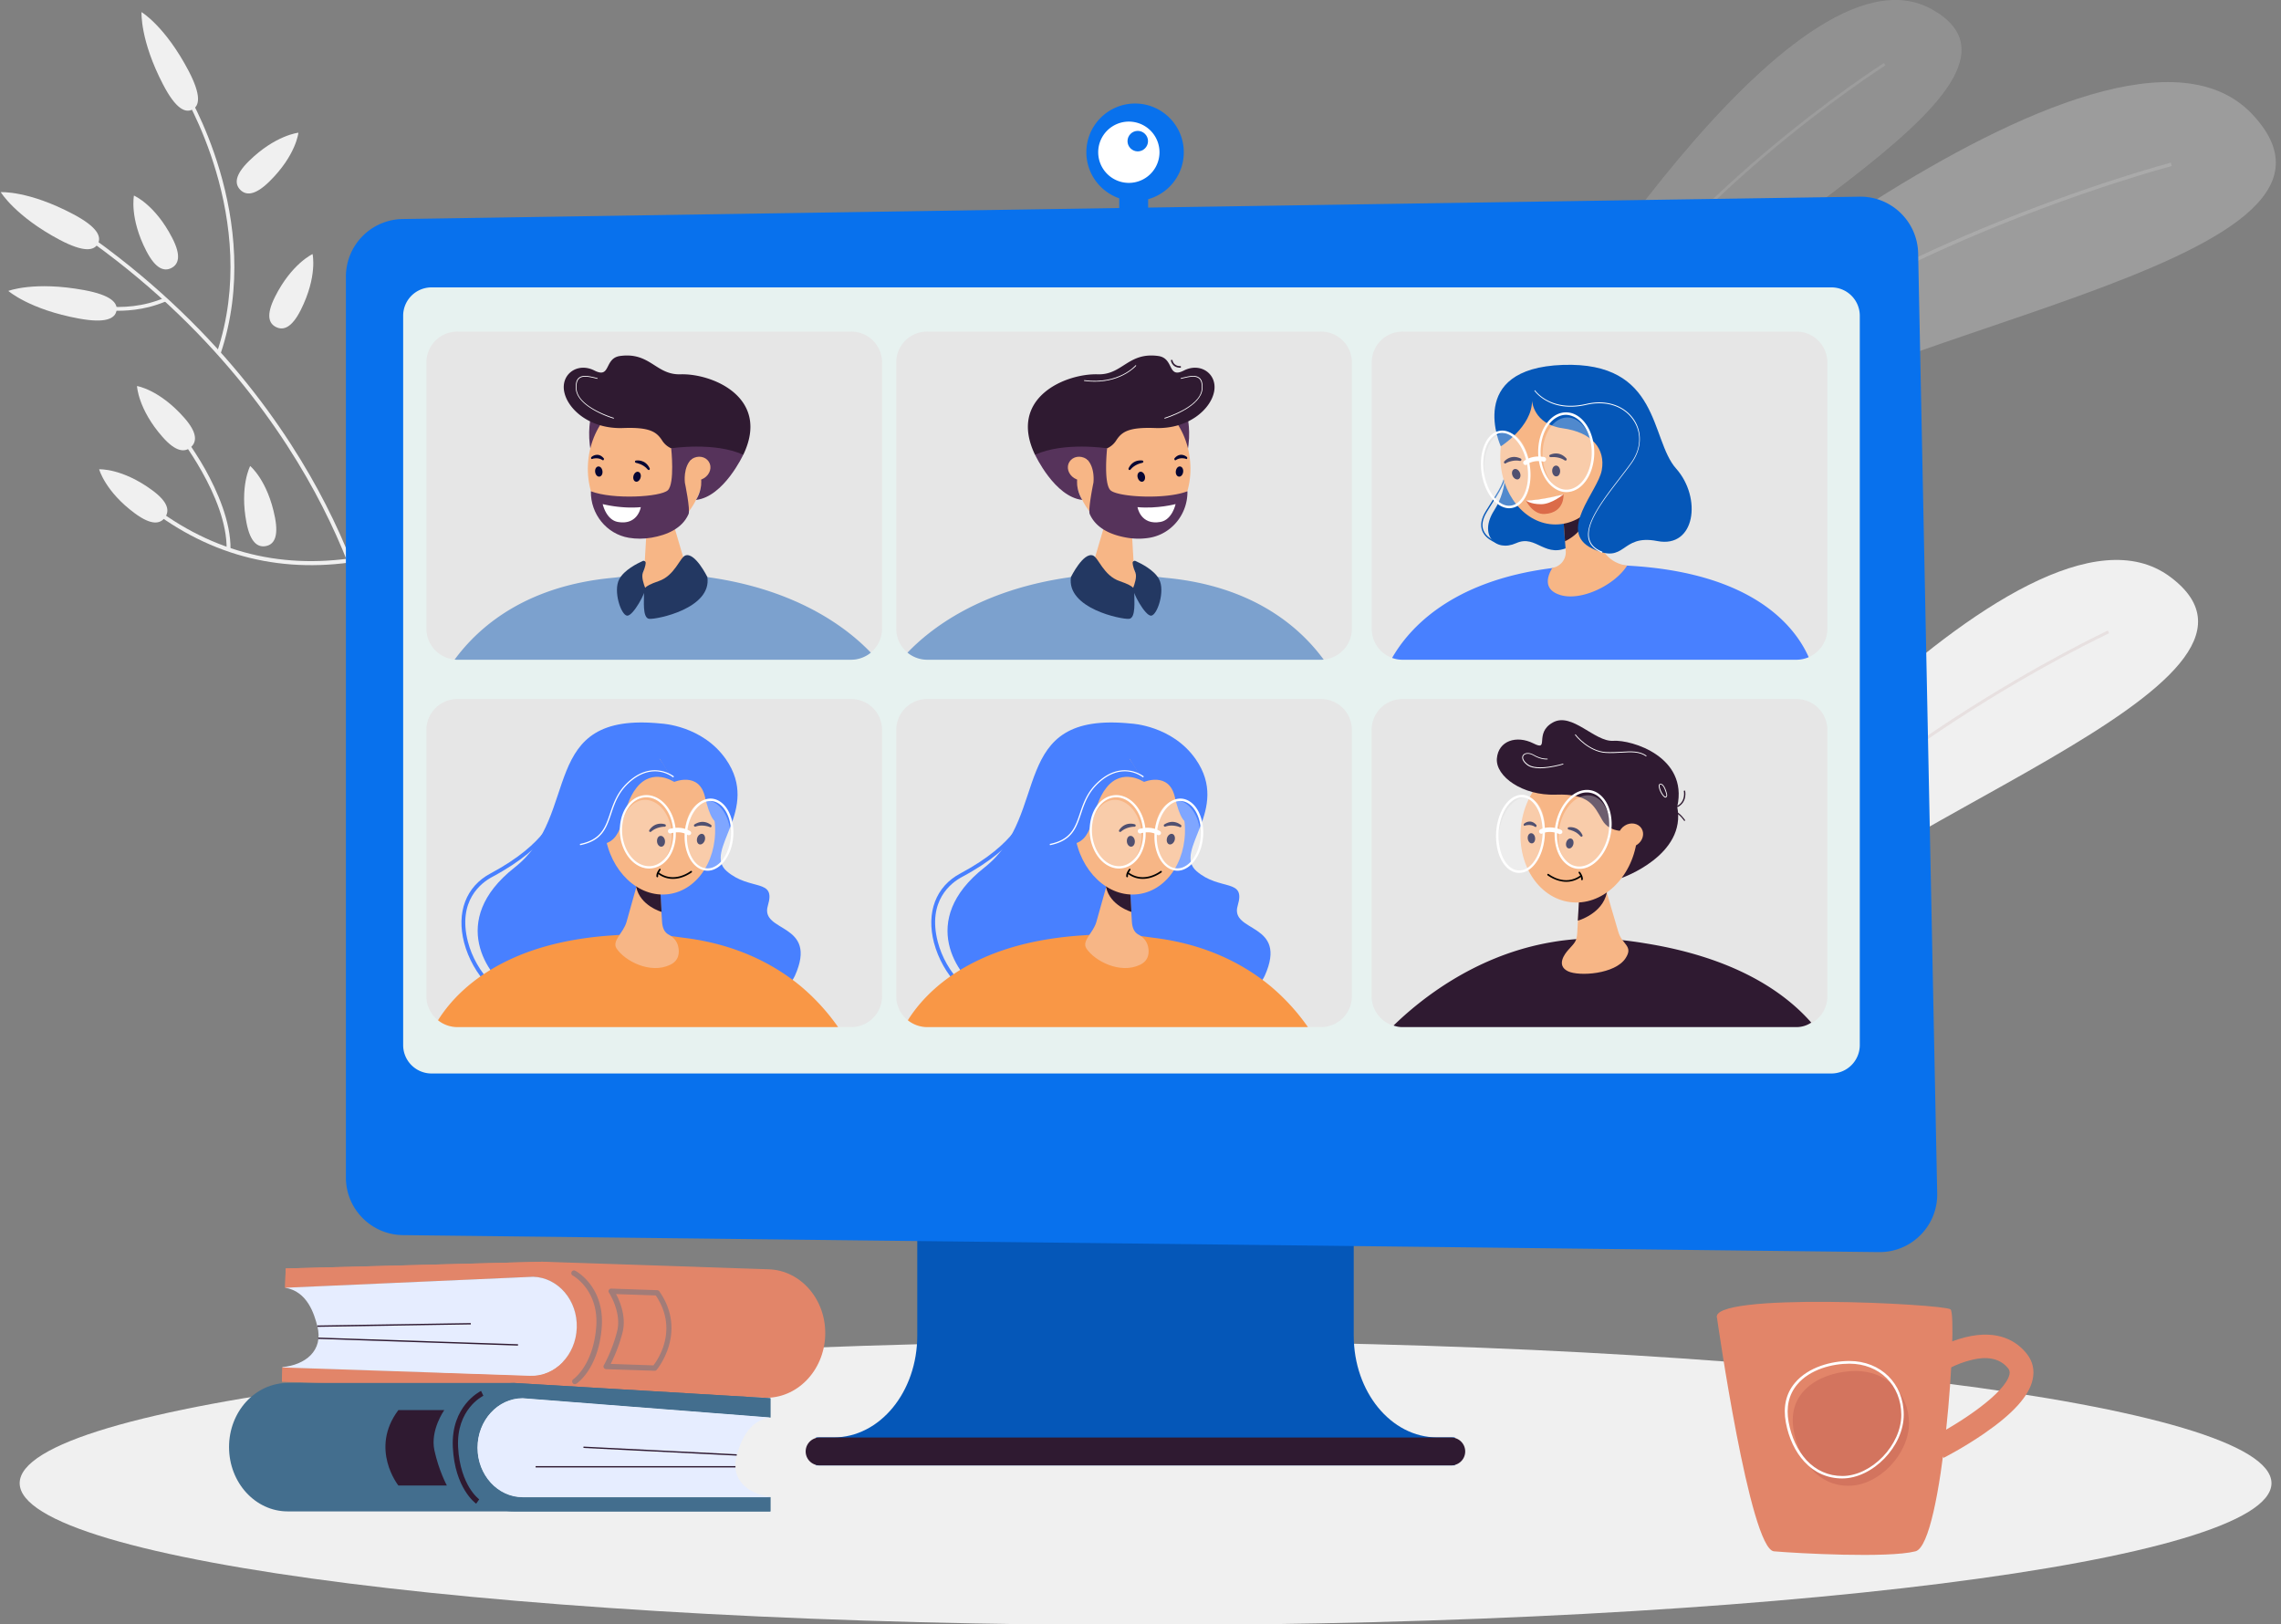 <svg width="337" height="240" fill="none" xmlns="http://www.w3.org/2000/svg"><rect width="100%" height="100%" fill="#808080" stroke="none"/><path d="M169.629 25.614h-4.275v6.133h4.275v-6.133z" fill="#0871ED"/><path d="M174.895 22.494c0-3.968-3.228-7.197-7.197-7.197-3.968 0-7.197 3.229-7.197 7.197s3.229 7.197 7.197 7.197a7.182 7.182 0 007.197-7.197z" fill="#0871ED"/><path d="M171.306 22.494a4.53 4.53 0 00-4.527-4.528 4.53 4.53 0 00-4.528 4.528 4.53 4.53 0 004.528 4.527 4.53 4.53 0 004.527-4.527z" fill="#fff"/><path d="M169.611 20.853c0-.83-.686-1.516-1.516-1.516-.829 0-1.515.686-1.515 1.516s.686 1.515 1.515 1.515c.83 0 1.516-.686 1.516-1.515z" fill="#0871ED"/><path d="M39.794 26.823c-2.147 2.11-3.463 2.056-4.293 1.226-.83-.847-.866-2.146 1.28-4.256 3.915-3.842 7.306-4.185 7.306-4.185s-.325 3.319-4.293 7.215zm4.653 18.957c-1.352 2.688-2.597 3.067-3.661 2.544-1.064-.523-1.515-1.75-.163-4.456 2.454-4.906 5.556-6.33 5.556-6.33s.758 3.264-1.732 8.242zm11.238 49.568l-.56.09c-.017-.09-1.478-8.82-7.503-20.617-5.556-10.895-16.27-26.696-35.66-40.188l.324-.469c19.499 13.564 30.267 29.456 35.86 40.422 6.06 11.87 7.52 20.671 7.539 20.762z" fill="#F0F0F0"/><path d="M32.597 52.238l-.541-.18c6.565-19.644-5.123-38.529-5.25-38.71l.488-.306c.108.198 11.959 19.3 5.303 39.196zm-10.588-6.873c-5.61 1.407-10.57-.324-10.625-.342l.199-.541c.054.018 6.403 2.254 12.77-.505l.235.523c-.884.36-1.732.649-2.58.865zm29.599 37.753c-11.688 1.57-22.276-1.66-31.493-9.578-.325-.27-.614-.541-.704-.577 0 0 .018.018.072.018l.037-.577c.162.018.306.126.974.685 9.09 7.81 19.534 10.985 31.042 9.434l.072.595z" fill="#F0F0F0"/><path d="M34.058 81.206l-.578-.018c.145-7.738-7.377-17.172-7.449-17.262l.45-.36c.019.017 1.949 2.434 3.843 5.79 1.732 3.12 3.806 7.702 3.734 11.85zM10.807 31.639c3.59 1.894 4.203 3.319 3.662 4.365-.56 1.046-2.074 1.317-5.664-.577-6.53-3.463-8.694-7.035-8.694-7.035s4.058-.27 10.696 3.247zm1.606 11.219c4.004.74 5.014 1.894 4.798 3.049-.217 1.154-1.57 1.894-5.574 1.154-7.287-1.335-10.408-4.077-10.408-4.077s3.806-1.479 11.184-.126z" fill="#F0F0F0"/><path d="M27.221 61.725c1.985 2.255 1.858 3.572.974 4.348-.883.775-2.2.739-4.184-1.516-3.626-4.112-3.77-7.521-3.77-7.521s3.3.505 6.98 4.69zm-1.785-26.586c1.389 2.669.938 3.914-.108 4.455-1.047.54-2.31.18-3.698-2.49-2.525-4.87-1.84-8.206-1.84-8.206s3.102 1.298 5.646 6.24zm15.187 41.305c.578 2.959-.198 4.023-1.352 4.24-1.155.216-2.273-.47-2.85-3.428-1.047-5.393.54-8.405.54-8.405s2.598 2.128 3.662 7.593zm-18.145-4.022c2.435 1.785 2.579 3.084 1.894 4.04-.704.956-1.985 1.19-4.42-.595-4.419-3.247-5.303-6.53-5.303-6.53s3.355-.198 7.829 3.085zm5.411-61.905c1.876 3.607 1.587 5.123.541 5.664-1.046.54-2.453-.073-4.329-3.68-3.427-6.566-3.193-10.714-3.193-10.714s3.5 2.074 6.981 8.73zM169.25 240.1c91.868 0 166.343-9.384 166.343-20.96s-74.475-20.96-166.343-20.96c-91.869 0-166.343 9.384-166.343 20.96S77.38 240.1 169.25 240.1zm76.1-103.627s53.572-67.334 75.253-51.263c21.681 16.072-48.07 36.707-62.897 56.819l-12.356-5.556z" fill="#F0F0F0"/><path d="M251.772 139.305c5.555-7.81 16.486-19.949 37.121-33.351 12.338-8.009 22.421-12.753 22.529-12.789l.181.397c-.109.054-10.174 4.762-22.475 12.77-20.563 13.366-31.458 25.452-36.995 33.226l-.361-.253z" fill="#E7E0E0"/><g opacity=".4" fill="#F0F0F0"><path opacity=".4" d="M225.924 54.348s38.871-64.466 59.488-52.976c20.617 11.49-37.536 37.266-48.143 56.403l-11.345-3.427z"/><path opacity=".4" d="M231.822 56.08c3.932-7.414 12.049-19.156 28.427-33.117 9.795-8.352 18.002-13.6 18.092-13.637l.216.325c-.09.054-8.279 5.285-18.055 13.618-16.324 13.925-24.423 25.632-28.337 33.01l-.343-.2z"/></g><g opacity=".5" fill="#F0F0F0"><path opacity=".5" d="M236.891 59.47s74.657-65.241 95.906-42.55c21.248 22.691-62.068 31.674-83.046 51.407l-12.86-8.856z"/><path opacity=".5" d="M243.583 64.016c7.9-7.72 22.817-19.192 48.972-30.14 15.638-6.53 28.048-9.813 28.175-9.85l.126.506c-.126.036-12.518 3.3-28.121 9.83-26.082 10.913-40.927 22.349-48.792 30.033l-.36-.379z"/></g><path d="M200.004 197.332V165.37h-64.485v31.962c0 8.316-5.519 15.044-12.355 15.044h-2.598v4.13h94.373v-4.13h-2.597c-6.819 0-12.338-6.728-12.338-15.044z" fill="#0557B8"/><path d="M214.416 216.506h-93.327a2.055 2.055 0 110-4.112h93.327a2.055 2.055 0 110 4.112z" fill="#2F1A31"/><path d="M277.602 184.995l-218.075-2.507c-4.672-.055-8.424-3.86-8.424-8.514v-133.1a8.515 8.515 0 018.388-8.514l215.243-3.3c4.689-.072 8.549 3.661 8.658 8.351l2.814 138.89c.108 4.816-3.806 8.748-8.604 8.694z" fill="#0871ED"/><path d="M270.567 158.606H63.766a4.196 4.196 0 01-4.203-4.203V46.664a4.195 4.195 0 014.203-4.203h206.801a4.196 4.196 0 014.203 4.203v107.739a4.207 4.207 0 01-4.203 4.203z" fill="#E7F2F0"/><path d="M199.731 53.555v39.34c0 2.38-1.84 4.347-4.167 4.545-.126.018-.27.018-.397.018h-58.171c-1.1 0-2.128-.397-2.922-1.046a4.563 4.563 0 01-1.659-3.517v-39.34a4.557 4.557 0 014.563-4.564h58.171a4.561 4.561 0 014.582 4.564zm0 54.293v39.34a4.557 4.557 0 01-4.564 4.563h-58.171a4.584 4.584 0 01-2.868-1.01 4.515 4.515 0 01-1.713-3.553v-39.34a4.558 4.558 0 014.563-4.564h58.171a4.55 4.55 0 014.582 4.564zm-69.415 0v39.34a4.557 4.557 0 01-4.563 4.563H67.582a4.582 4.582 0 01-2.868-1.01A4.515 4.515 0 0163 147.188v-39.34a4.558 4.558 0 014.564-4.564h58.171a4.55 4.55 0 014.581 4.564zm139.663-54.293v39.34c0 1.876-1.136 3.5-2.759 4.203a4.682 4.682 0 01-1.804.378h-58.189a4.557 4.557 0 01-4.564-4.563V53.555a4.557 4.557 0 014.564-4.564h58.189a4.569 4.569 0 014.563 4.564zm.001 54.293v39.34a4.542 4.542 0 01-2.381 4.004 4.481 4.481 0 01-2.201.559h-58.189c-.451 0-.902-.072-1.317-.198a4.568 4.568 0 01-3.247-4.383v-39.322a4.558 4.558 0 014.564-4.564h58.189c2.525-.018 4.582 2.039 4.582 4.564z" fill="#E6E6E6"/><path d="M221.639 80.412c-.09-.018-2.02-.487-2.634-1.948-.342-.847-.18-1.821.505-2.94.289-.469.56-.902.812-1.298 1.66-2.652 2.291-3.644 1.84-5.772l.18-.036c.469 2.2-.162 3.21-1.858 5.916-.252.397-.505.811-.811 1.298-.65 1.065-.812 1.985-.487 2.76.577 1.371 2.471 1.84 2.489 1.84l-.036.18z" fill="#0557B8"/><path d="M222.252 68.436s.758 3.427-1.515 6.998c-2.273 3.572.198 6.187 3.265 4.816 3.066-1.37 4.239 2.543 8.153.379 3.932-2.165-9.903-12.194-9.903-12.194z" fill="#0557B8"/><path d="M267.22 97.097a4.682 4.682 0 01-1.804.38h-58.189a4.44 4.44 0 01-1.551-.272c2.453-4.293 8.694-11.4 23.665-13.275h.018c1.299-.163 2.633-.397 4.04-.505 2.345-.163 4.672.036 6.981.144h.018c18.777.992 24.892 9.163 26.822 13.528z" fill="#4880FF"/><path d="M240.38 83.551c-1.696-.18-3.175-1.245-3.842-2.814l-2.111-4.906-.613-1.425-3.607-8.37.631 8.677.379 5.213.108 1.479a2.348 2.348 0 01-1.948 2.489h-.018c-.65 1.046-1.533 3.156 1.118 4.004 3.103.992 8.135-1.46 9.939-4.365-.018.018-.018.018-.036.018z" fill="#F7B686"/><path d="M234.428 75.705v.144c-.199 2.796-3.193 4.113-3.193 4.113l-.018-.018-.379-5.213c.92-.343 2.219-.686 2.976-.307.397.18.65.577.614 1.28z" fill="#2F1A31"/><path d="M229.81 77.49c4.503 0 8.153-4.506 8.153-10.065 0-5.558-3.65-10.065-8.153-10.065s-8.153 4.507-8.153 10.065c0 5.56 3.65 10.065 8.153 10.065z" fill="#F7B686"/><path d="M236.881 68.94c-.92.884-2.219.975-2.887.199-.667-.776-.468-2.11.451-2.994.92-.884 2.219-.974 2.886-.199.668.776.469 2.129-.45 2.995z" fill="#F7B686"/><path d="M225.427 73.936s2.778.073 5.573-.92c0 0 .235 2.742-2.777 2.923-1.768.126-2.796-2.002-2.796-2.002z" fill="#DB6B49"/><path d="M225.427 73.937s.667.56 2.254.56c1.57 0 3.319-1.462 3.319-1.462s-3.355.92-5.573.902z" fill="#fff"/><path d="M229.034 67.534c-.054-.019-.108-.055-.126-.109a.173.173 0 01.108-.234c.054-.018 1.299-.668 2.399.54a.196.196 0 010 .271c-.072.073-.18.055-.27 0-.848-.577-1.948-.468-2.003-.45-.036-.019-.072-.019-.108-.019zm1.461 2.038c.018.45-.234.811-.559.811-.325.018-.595-.342-.613-.775-.018-.451.234-.812.559-.812.325-.018.595.325.613.776zm-8.081-1.082a.29.29 0 01-.162-.055.197.197 0 010-.27c.036-.036.956-1.119 2.417-.415a.18.18 0 01.09.252c-.036.09-.144.109-.252.09-1.01-.198-1.984.307-2.02.343 0 .036-.036.054-.073.054zm2.129 1.334c.18.397.09.83-.199.974-.288.126-.685-.09-.865-.487-.181-.397-.091-.83.198-.974.307-.144.686.072.866.487z" fill="#060633"/><path d="M226.347 59.2s.18 3.481 4.527 4.077c4.365.595 6.349 3.066 5.772 6.204-.577 3.14-6.602 9.02-1.443 11.545 5.159 2.525 4.059-2.183 9.668-1.083 5.592 1.083 6.602-6.385 2.76-10.714-3.86-4.329-2.291-15.819-16.739-15.314-14.448.505-9.163 12.031-9.163 12.031s4.636-2.904 4.618-6.746z" fill="#0557B8"/><path d="M236.7 81.675c-1.082-.433-1.749-1.1-1.984-1.948-.631-2.345 2.092-5.88 4.491-9 .632-.83 1.227-1.588 1.768-2.346 1.479-2.056 1.605-4.4.343-6.295-1.389-2.074-4.005-2.94-6.872-2.29-2.85.667-4.798.072-5.935-.56-1.244-.667-1.786-1.479-1.822-1.515l.091-.072c.018.036 2.272 3.265 7.629 2.02 2.904-.667 5.574.217 6.999 2.327 1.263 1.894 1.136 4.365-.343 6.421-.523.74-1.136 1.516-1.767 2.345-2.381 3.103-5.105 6.602-4.474 8.893.217.83.848 1.443 1.912 1.858l-.036.162zm-13.726-6.584c-.289 0-.578-.054-.866-.162-1.227-.451-2.309-1.804-2.886-3.626-.938-2.958-.271-6.24 1.479-7.323a2.356 2.356 0 012.11-.199c1.227.451 2.309 1.804 2.886 3.626.938 2.958.271 6.241-1.479 7.323a2.42 2.42 0 01-1.244.361zm-1.028-11.111c-.361 0-.722.108-1.065.307-1.623 1.01-2.218 4.112-1.316 6.908.541 1.714 1.533 2.976 2.651 3.391a1.993 1.993 0 001.804-.18c1.623-1.01 2.218-4.113 1.317-6.909-.542-1.713-1.534-2.976-2.652-3.39a2.055 2.055 0 00-.739-.127z" fill="#fff"/><path opacity=".3" d="M235.131 65.46c.649 2.867-.397 5.952-2.327 6.89-1.948.937-4.04-.65-4.708-3.518-.649-2.868.397-5.952 2.327-6.89 1.948-.92 4.059.65 4.708 3.517zm-9.362 2.164c.65 2.886-.216 6.006-1.948 6.98-1.731.974-3.661-.577-4.329-3.463-.649-2.886.217-6.006 1.948-6.98 1.75-.974 3.68.577 4.329 3.463z" fill="#fff"/><path d="M231.415 72.71c-.451 0-.902-.108-1.335-.325-1.244-.613-2.2-1.984-2.615-3.77-.722-3.066.451-6.385 2.597-7.395a3.04 3.04 0 012.652.018c1.244.614 2.2 1.984 2.615 3.77.722 3.067-.451 6.385-2.597 7.395a3.125 3.125 0 01-1.317.307zm-.072-11.418c-.379 0-.776.09-1.136.27-2.003.939-3.067 4.06-2.399 6.981.378 1.66 1.298 2.977 2.435 3.518a2.58 2.58 0 002.327.018c2.002-.938 3.066-4.059 2.399-6.98-.379-1.66-1.299-2.977-2.435-3.518-.397-.18-.794-.289-1.191-.289z" fill="#fff"/><path d="M225.391 68.706a.348.348 0 01-.271-.126.338.338 0 01.036-.47c.054-.035 1.154-.937 2.994-.576a.344.344 0 01.271.397.345.345 0 01-.397.27c-1.515-.306-2.399.397-2.435.433a.377.377 0 01-.198.072z" fill="#fff"/><path d="M267.599 151.084a3.908 3.908 0 01-2.201.668h-58.189c-.451 0-.902-.072-1.317-.235 4.022-3.914 11.797-10.065 22.403-12.139a46.698 46.698 0 012.381-.397c.757-.09 1.515-.18 2.291-.234 2.705-.181 5.411-.036 8.08.324.668.09 1.299.181 1.93.289 13.402 2.128 20.69 7.251 24.622 11.724z" fill="#2F1A31"/><path d="M240.163 141.578c1.209-1.839-.523-2.002-1.064-3.878l-1.695-5.772-.487-1.677-2.886-9.885-.56 9.777-.342 5.88-.108 1.858c-.073 1.262-.415 1.443-1.371 2.525-.379.433-1.822 2.219.018 3.102 1.641.776 6.962.433 8.495-1.93z" fill="#F7B686"/><path d="M239.604 129.71s9.632-3.355 8.189-10.534c-1.443-7.161-8.784 6.493-8.784 6.493l-.397 3.752.992.289zm-2.182 2.056c0 .054-.018.108-.036.162-.65 3.085-4.257 4.095-4.257 4.095l-.018-.018.342-5.881c1.101-.234 2.634-.432 3.446.109.433.288.667.775.523 1.533z" fill="#2F1A31"/><path d="M224.741 121.845c.74-5.7 5.177-9.813 9.903-9.181 4.726.613 7.955 5.736 7.197 11.435-.757 5.7-5.177 9.813-9.903 9.182-4.707-.632-7.936-5.754-7.197-11.436z" fill="#F7B686"/><path d="M240.759 122.711s-2.85.577-4.041-1.551c-1.208-2.111-1.912-3.933-6.854-3.752-4.924.18-8.929-2.706-8.712-5.339.216-2.634 2.904-3.482 5.393-2.237 2.471 1.263.036-1.497 2.868-3.084 2.832-1.588 6.187 2.886 8.929 2.705 2.741-.18 11.075 2.363 9.469 9.686l-7.052 3.572z" fill="#2F1A31"/><path d="M241.841 124.821c-.866.559-1.984.379-2.489-.415-.505-.775-.199-1.858.685-2.417.866-.559 1.984-.378 2.489.415.487.776.181 1.858-.685 2.417z" fill="#F7B686"/><path d="M227.555 113.511c-.884 0-1.533-.162-1.966-.505-.739-.595-.794-1.118-.595-1.425.234-.36.902-.469 1.587-.072 1.173.686 2.038.578 2.056.578l.018.108c-.036 0-.919.126-2.128-.595-.631-.361-1.227-.271-1.425.036-.18.252-.108.721.577 1.262 1.407 1.119 5.231-.072 5.267-.072l.036.108c-.018 0-.974.307-2.128.469-.487.072-.92.108-1.299.108zm15.657-1.749c-1.01-.722-2.237-.649-3.68-.559-.721.036-1.479.09-2.291.036-2.453-.126-4.491-2.471-4.563-2.706l.108-.036-.054.018.054-.018c.054.144 2.002 2.489 4.455 2.616.812.036 1.552 0 2.273-.037 1.461-.09 2.706-.162 3.752.578l-.054.108zm2.85 6.079s-.018 0 0 0c-.379-.018-.974-1.118-.992-1.677-.018-.289.126-.343.216-.361.686-.09 1.028 1.587 1.028 1.659v.036c-.036.271-.162.343-.252.343zm-.722-1.93h-.036c-.036 0-.126.018-.108.235.018.523.577 1.551.866 1.569.09 0 .126-.126.144-.253-.09-.433-.415-1.551-.866-1.551z" fill="#fff"/><path d="M231.686 122.531c-.036-.037-.072-.073-.072-.127 0-.09.072-.18.162-.18.054 0 1.353-.235 2.02 1.154.036.091 0 .199-.072.235-.09.036-.18 0-.234-.072-.614-.758-1.624-.956-1.678-.956-.072-.036-.108-.036-.126-.054zm.757 2.236c-.108.397-.432.667-.721.577-.289-.072-.433-.469-.325-.866.108-.396.433-.667.722-.577.288.072.433.469.324.866zm-7.233-2.76c-.036 0-.072-.036-.09-.09-.036-.09 0-.18.072-.234.036-.036.938-.776 1.786.198.054.054.054.162 0 .253-.054.072-.126.072-.198.018-.65-.433-1.443-.199-1.48-.163-.036.018-.054.018-.09.018zm1.588 1.786c.054.415-.145.776-.451.812-.307.036-.577-.271-.632-.685-.054-.415.145-.776.451-.812.307-.036.596.27.632.685z" fill="#060633"/><path d="M231.415 130.287c-1.551 0-2.759-.956-2.777-.956-.055-.036-.055-.126-.018-.18.036-.055.126-.055.18-.018.09.072 2.399 1.875 4.69.216.054-.036.126-.036.162.036.036.054.036.126-.036.162-.74.542-1.497.74-2.201.74z" fill="#020202"/><path d="M233.724 130.052c-.072 0-.126-.072-.126-.126.018-.18-.036-.487-.343-.92-.018-.018-.018-.036-.018-.036a.117.117 0 01.036-.162.119.119 0 01.163.036l.018.018c.288.397.433.776.396 1.082-.018.054-.054.108-.126.108z" fill="#020202"/><path d="M224.435 128.97c-.433 0-.866-.126-1.281-.379-1.1-.685-1.894-2.236-2.074-4.13-.325-3.085.992-6.169 2.94-6.873.721-.27 1.443-.18 2.11.235 1.1.685 1.894 2.236 2.074 4.13.325 3.085-.992 6.169-2.94 6.873a2.59 2.59 0 01-.829.144zm.414-11.165c-.234 0-.469.036-.703.126-1.786.649-3.012 3.571-2.706 6.493.181 1.786.902 3.229 1.912 3.861.559.36 1.191.414 1.804.198 1.786-.649 3.012-3.572 2.706-6.494-.181-1.785-.902-3.228-1.912-3.86a2.106 2.106 0 00-1.101-.324z" fill="#fff"/><path opacity=".3" d="M237.837 121.989c.054 2.94-1.606 5.754-3.698 6.259-2.093.523-3.842-1.461-3.896-4.401-.054-2.94 1.605-5.754 3.697-6.259 2.111-.523 3.842 1.461 3.897 4.401zm-9.596.199c.054 2.958-1.443 5.844-3.337 6.439-1.894.595-3.482-1.317-3.536-4.275-.054-2.958 1.443-5.844 3.337-6.439 1.912-.595 3.482 1.317 3.536 4.275z" fill="#fff"/><path d="M233.327 128.375c-.667 0-1.28-.217-1.84-.649-1.1-.848-1.749-2.381-1.803-4.221-.073-3.157 1.749-6.151 4.04-6.71.938-.217 1.822-.036 2.579.559 1.101.848 1.75 2.381 1.804 4.221.072 3.156-1.75 6.151-4.04 6.71-.253.072-.505.09-.74.09zm1.137-11.292c-.217 0-.433.018-.65.072-2.146.506-3.842 3.355-3.77 6.35.036 1.695.668 3.174 1.66 3.95a2.587 2.587 0 002.273.487c2.146-.505 3.842-3.355 3.769-6.349-.036-1.696-.667-3.175-1.659-3.951a2.726 2.726 0 00-1.623-.559z" fill="#fff"/><path d="M230.477 123.234c-.036 0-.09 0-.126-.018-1.443-.613-2.453-.09-2.471-.072a.329.329 0 01-.451-.145.33.33 0 01.144-.451c.054-.036 1.317-.685 3.049.055.18.072.252.27.18.451a.403.403 0 01-.325.18z" fill="#fff"/><path d="M247.829 119.266l-.09-.163c1.389-.703 1.028-2.236 1.028-2.254l.181-.055c.018.018.415 1.696-1.119 2.472zm1.011 2.038c0-.018-.758-1.155-1.57-1.335l.036-.18c.884.198 1.642 1.37 1.678 1.425l-.144.09z" fill="#2F1A31"/><path d="M175.416 61.509s.614 2.345 0 5.303c-.613 2.94-3.607-4.293-3.607-4.293l3.607-1.01z" fill="#56335B"/><path d="M195.564 97.458c-.126.018-.27.018-.396.018h-58.172c-1.1 0-2.128-.397-2.922-1.046 3.409-3.572 10.805-9.326 24.153-11.166l1.244-.162c.415-.054.83-.09 1.227-.126.992-.09 2.002-.163 3.012-.18a45.508 45.508 0 013.842.053c.09 0 .18.019.271.019h.09c1.064.072 2.092.234 3.102.36.415.054.812.109 1.209.145 12.752 1.19 19.715 7.142 23.34 12.085z" fill="#7CA1CE"/><path d="M160.842 88.313c-2.471-1.425.054-2.922.595-4.78l1.696-5.772.487-1.678 2.886-9.884.559 9.776.343 5.88.108 1.858c.072 1.263.848 1.515 1.804 2.598.379.433 1.082.072-1.894.577-2.453.379-4.834 2.417-6.584 1.425z" fill="#F7B686"/><path d="M175.777 67.642c-.739-5.7-5.177-9.812-9.902-9.181-4.726.613-7.955 5.736-7.197 11.436.739 5.7 5.176 9.812 9.902 9.18 4.726-.612 7.937-5.735 7.197-11.435z" fill="#F7B686"/><path d="M158.461 66.92l4.167-.433a3.05 3.05 0 002.255-1.37c.847-1.335 1.875-2.02 5.772-1.876 4.924.18 8.189-2.76 8.712-5.34.541-2.633-1.984-4.419-4.456-3.156-2.471 1.263-1.407-1.822-3.787-2.147-4.456-.613-5.285 2.814-8.929 2.706-4.78-.144-13.33 3.481-9.271 11.905l5.537-.289z" fill="#2F1A31"/><path d="M168.851 68.346c.036-.037.072-.073.072-.127 0-.09-.072-.18-.163-.18-.054 0-1.352-.235-2.02 1.154-.036.09 0 .199.072.235.091.036.181 0 .235-.072.613-.758 1.623-.956 1.677-.956.054-.037.091-.037.127-.055zm-.758 2.236c.108.397.433.667.722.577.288-.072.433-.469.324-.866-.108-.397-.433-.667-.721-.577-.289.072-.451.47-.325.866zm7.215-2.76c.036 0 .072-.036.09-.09.037-.09 0-.18-.072-.234-.036-.037-.938-.776-1.785.198-.055.054-.055.162 0 .252.054.073.126.073.198.019.649-.433 1.443-.199 1.479-.163a.196.196 0 00.09.018zm-1.587 1.786c-.054.415.144.775.451.811.306.037.577-.27.631-.685.054-.415-.144-.776-.451-.812-.307-.036-.577.27-.631.686z" fill="#060633"/><path d="M152.924 67.191s2.886 6.223 6.98 6.674c0 0-3.301-4.744 3.662-7.63 0 0-6.404-.992-10.642.956z" fill="#56335B"/><path d="M158.696 70.636c.866.56 1.984.379 2.489-.415.505-.775.198-1.858-.685-2.417-.866-.559-1.985-.379-2.49.415-.505.776-.198 1.858.686 2.417z" fill="#F7B686"/><path d="M163.566 66.235s-.56 5.213.505 6.205c1.064.992 8.08 1.407 11.363.144.054 3.355-2.308 6.313-5.609 6.872a9.98 9.98 0 01-3.355-.018c-2.291-.396-4.528-1.352-5.466-3.48-.288-.65.541-4.636.541-4.636s.307-2.345-1.046-3.554c-.018.036 1.551-1.37 3.067-1.533z" fill="#56335B"/><path d="M173.685 74.478s-2.688.722-5.628.451c0 0 .433 2.724 3.409 2.183 1.732-.325 2.219-2.634 2.219-2.634z" fill="#fff"/><path d="M174.388 54.33c-1.298 0-1.407-1.118-1.407-1.136l.235-.018-.108.018.108-.018c0 .036.108.956 1.245.92v.234h-.073z" fill="#2F1A31"/><path d="M172.061 61.852l-.036-.108c.055-.018 5.303-1.57 5.52-4.275.054-.758-.072-1.263-.397-1.551-.523-.451-1.461-.235-2.309-.036-.126.036-.252.054-.379.09l-.018-.108c.127-.019.253-.055.379-.09.866-.2 1.84-.434 2.399.053.361.307.487.848.433 1.642-.09 1.154-1.1 2.273-2.886 3.247-1.353.74-2.687 1.136-2.706 1.136zm-10.335-5.466c-.487 0-1.01-.036-1.57-.108l.019-.108c5.122.685 7.593-2.183 7.611-2.219l.091.072c-.018.018-2.021 2.363-6.151 2.363z" fill="#fff"/><path d="M158.227 85.246s1.821-3.697 3.246-3.174c.812.288 1.552 2.976 3.951 3.788 2.399.83 2.2 1.172 2.164 1.966-.036.775.271 3.499-.776 3.607-1.082.108-9.289-1.533-8.585-6.187z" fill="#233862"/><path d="M167.336 83.172c-.018-.216.216-.378.433-.288.757.343 2.759 1.317 3.481 2.706.92 1.731-.271 5.302-1.173 5.375-.901.072-2.868-3.608-2.669-4.095.198-.487.595-1.641.343-2.255-.181-.432-.397-1.028-.415-1.443z" fill="#233862"/><path d="M63 53.555v39.34c0 2.38 1.84 4.347 4.167 4.545.126.018.27.018.397.018h58.171c1.1 0 2.128-.397 2.922-1.046a4.563 4.563 0 001.659-3.517v-39.34a4.557 4.557 0 00-4.563-4.564H67.582A4.561 4.561 0 0063 53.555z" fill="#E6E6E6"/><path d="M87.315 61.509s-.614 2.345 0 5.303c.613 2.94 3.607-4.293 3.607-4.293l-3.607-1.01z" fill="#56335B"/><path d="M67.166 97.458c.127.018.271.018.397.018h58.172c1.1 0 2.128-.397 2.922-1.046-3.409-3.572-10.805-9.326-24.153-11.166l-1.244-.162c-.415-.054-.83-.09-1.227-.126a41.503 41.503 0 00-3.012-.18 45.509 45.509 0 00-3.842.053c-.09 0-.18.019-.27.019h-.09c-1.065.072-2.093.234-3.103.36-.415.054-.812.109-1.209.145-12.752 1.19-19.715 7.142-23.34 12.085z" fill="#7CA1CE"/><path d="M101.889 88.313c2.471-1.425-.054-2.922-.595-4.78l-1.696-5.772-.487-1.678-2.886-9.884-.56 9.776-.342 5.88-.108 1.858c-.072 1.263-.848 1.515-1.804 2.598-.379.433-1.082.072 1.894.577 2.453.379 4.834 2.417 6.584 1.425z" fill="#F7B686"/><path d="M86.954 67.642c.74-5.7 5.177-9.812 9.902-9.181 4.726.613 7.955 5.736 7.197 11.436-.739 5.7-5.176 9.812-9.902 9.18-4.726-.612-7.937-5.735-7.197-11.435z" fill="#F7B686"/><path d="M104.27 66.92l-4.167-.433a3.047 3.047 0 01-2.255-1.37c-.847-1.335-1.876-2.02-5.772-1.876-4.924.18-8.189-2.76-8.712-5.34-.54-2.633 1.984-4.419 4.456-3.156 2.47 1.263 1.407-1.822 3.787-2.147 4.456-.613 5.285 2.814 8.929 2.706 4.78-.144 13.33 3.481 9.271 11.905l-5.537-.289z" fill="#2F1A31"/><path d="M93.88 68.346c-.036-.037-.072-.073-.072-.127 0-.09.072-.18.162-.18.055 0 1.353-.235 2.02 1.154.037.09 0 .199-.071.235-.09.036-.18 0-.235-.072-.613-.758-1.623-.956-1.677-.956-.055-.037-.09-.037-.127-.055zm.758 2.236c-.108.397-.433.667-.722.577-.288-.072-.433-.469-.324-.866.108-.397.433-.667.721-.577.289.072.451.47.325.866zm-7.215-2.76c-.036 0-.073-.036-.09-.09-.037-.09 0-.18.072-.234.036-.037.938-.776 1.785.198.055.054.055.162 0 .252-.054.073-.126.073-.198.019-.65-.433-1.443-.199-1.48-.163-.035.018-.071.018-.09.018zm1.587 1.786c.054.415-.144.775-.45.811-.307.037-.578-.27-.632-.685-.054-.415.144-.776.45-.812.308-.036.578.27.632.686z" fill="#060633"/><path d="M109.807 67.191s-2.886 6.223-6.98 6.674c0 0 3.301-4.744-3.662-7.63 0 0 6.404-.992 10.642.956z" fill="#56335B"/><path d="M104.035 70.636c-.866.56-1.984.379-2.489-.415-.505-.775-.198-1.858.685-2.417.866-.559 1.985-.379 2.49.415.505.776.198 1.858-.686 2.417z" fill="#F7B686"/><path d="M99.165 66.235s.56 5.213-.505 6.205c-1.064.992-8.08 1.407-11.363.144-.054 3.355 2.308 6.313 5.61 6.872 1.1.18 2.218.18 3.354-.018 2.291-.396 4.528-1.352 5.466-3.48.288-.65-.541-4.636-.541-4.636s-.307-2.345 1.046-3.554c.018.036-1.551-1.37-3.067-1.533z" fill="#56335B"/><path d="M89.046 74.478s2.688.722 5.628.451c0 0-.433 2.724-3.41 2.183-1.73-.325-2.218-2.634-2.218-2.634zm1.624-12.626l.036-.108c-.055-.018-5.303-1.57-5.52-4.275-.054-.758.072-1.263.397-1.551.523-.451 1.46-.235 2.309-.036.126.036.252.054.379.09l.017-.108a2.893 2.893 0 01-.378-.09c-.866-.2-1.84-.434-2.4.053-.36.307-.486.848-.432 1.642.09 1.154 1.1 2.273 2.886 3.247a14.832 14.832 0 002.706 1.136z" fill="#fff"/><path d="M104.504 85.246s-1.821-3.697-3.246-3.174c-.812.288-1.552 2.976-3.95 3.788-2.4.83-2.201 1.172-2.165 1.966.036.775-.27 3.499.775 3.607 1.083.108 9.29-1.533 8.586-6.187z" fill="#233862"/><path d="M95.395 83.172c.018-.216-.216-.378-.433-.288-.757.343-2.76 1.317-3.48 2.706-.92 1.731.27 5.302 1.171 5.375.902.072 2.868-3.608 2.67-4.095-.198-.487-.595-1.641-.343-2.255.18-.432.397-1.028.415-1.443z" fill="#233862"/><path d="M147.224 148.306c-1.93 0-3.951-.956-5.682-2.723-1.66-1.66-2.94-3.969-3.554-6.296-1.172-4.491.289-8.315 3.878-10.227 8.46-4.509 9.416-8.784 9.416-8.838l.559.108c-.036.18-.974 4.563-9.704 9.235-1.605.848-5.159 3.499-3.59 9.578.578 2.237 1.822 4.437 3.41 6.025 1.659 1.677 3.571 2.597 5.375 2.561l.018.577h-.126z" fill="#4880FF"/><path d="M167.173 106.91s6.025.288 9.488 5.267c5.231 7.521-3.463 13.456.126 16.54 3.445 2.976 7.305.992 6.079 5.069-1.245 4.076 7.558 2.435 3.986 10.389-3.571 7.955-37.302 5.087-41.919 2.219-3.319-2.056-9.488-10.354.505-18.218 9.993-7.828 3.192-23.196 21.735-21.266z" fill="#4880FF"/><path d="M193.237 151.751h-56.241a4.59 4.59 0 01-2.868-1.01c1.624-2.597 4.726-6.169 10.408-8.874 3.77-1.804 8.694-3.193 15.061-3.644h.036c2.309-.162 4.636-.325 6.981-.144 1.389.108 2.724.342 4.04.505h.018c7.594.974 13.078 3.878 16.956 7.052a31.238 31.238 0 015.609 6.115z" fill="#F99746"/><path d="M160.517 140.153c-.757-1.136.992-2.291 1.461-3.932l1.443-5.141.415-1.497 2.471-8.766.523 8.676.307 5.213.09 1.461c.054.92.343 1.587.992 1.93.686.361 1.209.956 1.389 1.713.217.938.145 2.111-1.19 2.742-2.94 1.407-6.692-.577-7.901-2.399z" fill="#F7B686"/><path d="M163.385 130.936c0 .054.018.09.036.144.578 2.742 3.716 3.644 3.716 3.644l.018-.018-.307-5.213c-.956-.217-2.29-.379-2.994.09-.379.253-.577.686-.469 1.353z" fill="#2F1A31"/><path d="M174.965 121.069c-.739-5.501-4.942-9.488-9.397-8.892-4.456.595-7.486 5.537-6.764 11.039.739 5.501 4.942 9.487 9.397 8.892 4.474-.595 7.486-5.537 6.764-11.039z" fill="#F7B686"/><path d="M167.678 122.133c.054-.018.09-.072.108-.126.018-.09-.036-.198-.126-.216-.054-.018-1.389-.487-2.309.847-.054.091-.036.199.036.253.091.054.181.018.253-.036.775-.686 1.876-.722 1.912-.704.054 0 .09 0 .126-.018zm-1.19 2.219c.036.433.342.776.667.74.325-.036.541-.415.505-.848-.036-.433-.343-.776-.667-.739-.325.018-.541.396-.505.847zm7.882-2.128a.162.162 0 00.144-.073c.055-.09.036-.198-.036-.252-.054-.036-1.082-.974-2.453-.09-.09.054-.108.162-.054.252s.162.09.253.054c.974-.342 2.002.055 2.038.073a.193.193 0 00.108.036zm-1.948 1.587c-.126.433.018.848.325.938.306.09.667-.181.793-.595.127-.415-.018-.848-.324-.938-.307-.091-.668.18-.794.595z" fill="#060633"/><path d="M160.084 124.568c1.029.758 2.327.668 2.886-.18.56-.848.181-2.147-.847-2.904-1.029-.758-2.327-.668-2.886.18-.56.866-.181 2.165.847 2.904z" fill="#F7B686"/><path d="M169.013 115.532s3.661-1.57 4.545 2.164c.74 3.139 1.497 4.293 2.508 3.806 1.01-.469-2.165-8.423-2.165-8.423l-5.754-1.552-1.479.253 2.345 3.752z" fill="#4880FF"/><path d="M169.013 115.532s-3.157-2.165-5.538.83c-2.399 2.994-1.605 7.557-4.816 8.315-3.228.757-5.591-9.903-1.335-12.248 4.257-2.345 6.909-2.976 8.244-1.858 1.316 1.101 3.445 4.961 3.445 4.961z" fill="#4880FF"/><path d="M155.124 124.875l-.036-.18c3.138-.632 3.752-2.435 4.455-4.528.487-1.461 1.046-3.102 2.58-4.545 3.679-3.464 6.836-.92 6.872-.902l-.126.144c-.127-.108-3.067-2.453-6.62.884-1.497 1.407-2.02 2.958-2.525 4.473-.722 2.147-1.353 4.005-4.6 4.654zm18.831 3.77c-.36 0-.721-.09-1.082-.252-1.84-.866-2.778-3.842-2.092-6.638.415-1.66 1.335-2.958 2.471-3.5.739-.342 1.497-.36 2.201-.018 1.839.866 2.777 3.842 2.092 6.638-.415 1.66-1.335 2.958-2.471 3.5-.361.18-.74.27-1.119.27zm-2.832-6.8c-.649 2.633.199 5.429 1.894 6.241a2.157 2.157 0 001.912-.018c1.047-.487 1.894-1.714 2.273-3.265.65-2.633-.198-5.429-1.894-6.241a2.164 2.164 0 00-1.912.018c-1.028.487-1.876 1.714-2.273 3.265z" fill="#fff"/><path opacity=".3" d="M161.275 121.935c-.415 2.688.884 5.447 2.904 6.151 2.02.703 3.986-.902 4.401-3.59.415-2.687-.884-5.447-2.904-6.15-2.02-.704-3.986.901-4.401 3.589zm9.452.054c-.415 2.706.721 5.502 2.525 6.277 1.804.758 3.607-.812 4.022-3.517.415-2.706-.721-5.502-2.525-6.277-1.804-.758-3.608.811-4.022 3.517z" fill="#fff"/><path d="M165.333 128.32c-.361 0-.721-.054-1.064-.18-2.219-.758-3.662-3.716-3.193-6.602.253-1.605 1.046-2.922 2.165-3.589.848-.505 1.822-.614 2.742-.289 2.218.758 3.661 3.716 3.192 6.602-.252 1.605-1.046 2.922-2.164 3.589a3.32 3.32 0 01-1.678.469zm-.433-10.516a2.83 2.83 0 00-1.497.433c-1.046.632-1.768 1.84-2.002 3.355-.433 2.724.902 5.52 2.958 6.223.848.289 1.696.199 2.453-.27 1.046-.632 1.768-1.84 2.002-3.355.433-2.724-.901-5.52-2.958-6.223a2.88 2.88 0 00-.956-.163z" fill="#fff"/><path d="M171.178 123.396a.411.411 0 01-.199-.054c-.036-.036-.974-.65-2.453-.217a.335.335 0 01-.415-.234.334.334 0 01.235-.415c1.803-.523 2.976.289 3.03.325a.33.33 0 01.09.469.425.425 0 01-.288.126z" fill="#fff"/><path d="M168.833 129.853c-.686 0-1.461-.18-2.201-.739a.117.117 0 01-.036-.162.117.117 0 01.162-.037c2.291 1.66 4.672-.198 4.69-.216a.138.138 0 01.18.018.138.138 0 01-.018.18c-.018 0-1.226.956-2.777.956z" fill="#020202"/><path d="M166.524 129.619c-.054 0-.108-.054-.127-.108-.036-.325.091-.686.397-1.083l.018-.018a.118.118 0 01.163-.036.118.118 0 01.036.163s-.018.018-.018.036c-.325.433-.361.739-.343.92 0 .054-.054.126-.126.126z" fill="#020202"/><path d="M77.809 148.306c-1.93 0-3.95-.956-5.682-2.723-1.66-1.66-2.94-3.969-3.553-6.296-1.173-4.491.288-8.315 3.878-10.227 8.46-4.509 9.416-8.784 9.416-8.838l.559.108c-.036.18-.974 4.563-9.705 9.235-1.605.848-5.158 3.499-3.59 9.578.578 2.237 1.823 4.437 3.41 6.025 1.66 1.677 3.572 2.597 5.375 2.561l.018.577h-.126z" fill="#4880FF"/><path d="M97.759 106.91s6.024.288 9.487 5.267c5.231 7.521-3.463 13.456.127 16.54 3.445 2.976 7.305.992 6.078 5.069-1.244 4.076 7.558 2.435 3.987 10.389-3.572 7.955-37.302 5.087-41.92 2.219-3.319-2.056-9.488-10.354.505-18.218 9.993-7.828 3.193-23.196 21.736-21.266z" fill="#4880FF"/><path d="M123.823 151.751H67.582a4.589 4.589 0 01-2.868-1.01c1.623-2.597 4.725-6.169 10.407-8.874 3.77-1.804 8.694-3.193 15.062-3.644h.036c2.309-.162 4.636-.325 6.98-.144 1.39.108 2.724.342 4.041.505h.018c7.594.974 13.077 3.878 16.955 7.052a31.278 31.278 0 015.61 6.115z" fill="#F99746"/><path d="M91.103 140.153c-.758-1.136.992-2.291 1.46-3.932l1.444-5.141.415-1.497 2.47-8.766.524 8.676.306 5.213.09 1.461c.055.92.343 1.587.993 1.93.685.361 1.208.956 1.389 1.713.216.938.144 2.111-1.19 2.742-2.94 1.407-6.693-.577-7.901-2.399z" fill="#F7B686"/><path d="M93.97 130.936c0 .054.019.09.037.144.577 2.742 3.715 3.644 3.715 3.644l.019-.018-.307-5.213c-.956-.217-2.29-.379-2.994.09-.38.253-.578.686-.47 1.353z" fill="#2F1A31"/><path d="M105.551 121.069c-.74-5.501-4.943-9.488-9.398-8.892-4.455.595-7.485 5.537-6.764 11.039.74 5.501 4.942 9.487 9.398 8.892 4.473-.595 7.485-5.537 6.764-11.039z" fill="#F7B686"/><path d="M98.264 122.133c.054-.018.09-.072.108-.126.018-.09-.036-.198-.126-.216-.055-.018-1.39-.487-2.31.847-.053.091-.035.199.037.253.09.054.18.018.252-.036.776-.686 1.876-.722 1.912-.704.054 0 .09 0 .127-.018zm-1.191 2.219c.036.433.343.776.668.74.324-.036.54-.415.505-.848-.036-.433-.343-.776-.668-.739-.325.018-.54.396-.505.847zm7.883-2.128a.162.162 0 00.144-.073c.054-.09.036-.198-.036-.252-.054-.036-1.082-.974-2.453-.09-.091.054-.109.162-.054.252.054.09.162.09.252.054.974-.342 2.002.055 2.038.073a.194.194 0 00.109.036zm-1.949 1.587c-.126.433.018.848.325.938.307.09.668-.181.794-.595.126-.415-.018-.848-.325-.938-.307-.091-.667.18-.794.595z" fill="#060633"/><path d="M90.67 124.568c1.028.758 2.327.668 2.886-.18.559-.848.18-2.147-.848-2.904-1.028-.758-2.327-.668-2.886.18-.56.866-.18 2.165.848 2.904z" fill="#F7B686"/><path d="M99.598 115.532s3.662-1.57 4.546 2.164c.739 3.139 1.497 4.293 2.507 3.806 1.01-.469-2.165-8.423-2.165-8.423l-5.754-1.552-1.479.253 2.345 3.752z" fill="#4880FF"/><path d="M99.598 115.532s-3.156-2.165-5.537.83c-2.4 2.994-1.606 7.557-4.816 8.315-3.229.757-5.592-9.903-1.335-12.248 4.257-2.345 6.908-2.976 8.243-1.858 1.317 1.101 3.445 4.961 3.445 4.961z" fill="#4880FF"/><path d="M85.71 124.875l-.037-.18c3.139-.632 3.752-2.435 4.456-4.528.487-1.461 1.046-3.102 2.579-4.545 3.68-3.464 6.836-.92 6.872-.902l-.126.144c-.126-.108-3.066-2.453-6.62.884-1.497 1.407-2.02 2.958-2.525 4.473-.721 2.147-1.353 4.005-4.6 4.654zm18.831 3.77c-.361 0-.722-.09-1.082-.252-1.84-.866-2.778-3.842-2.093-6.638.415-1.66 1.335-2.958 2.471-3.5.74-.342 1.497-.36 2.201-.018 1.84.866 2.778 3.842 2.092 6.638-.415 1.66-1.334 2.958-2.471 3.5-.361.18-.739.27-1.118.27zm-2.832-6.8c-.649 2.633.198 5.429 1.894 6.241a2.157 2.157 0 001.912-.018c1.046-.487 1.894-1.714 2.273-3.265.649-2.633-.199-5.429-1.894-6.241a2.164 2.164 0 00-1.912.018c-1.028.487-1.876 1.714-2.273 3.265z" fill="#fff"/><path opacity=".3" d="M91.86 121.935c-.415 2.688.884 5.447 2.904 6.151 2.02.703 3.987-.902 4.401-3.59.415-2.687-.883-5.447-2.904-6.15-2.02-.704-3.986.901-4.4 3.589zm9.452.054c-.415 2.706.722 5.502 2.525 6.277 1.804.758 3.608-.812 4.023-3.517.415-2.706-.722-5.502-2.526-6.277-1.803-.758-3.607.811-4.022 3.517z" fill="#fff"/><path d="M95.919 128.32a3.08 3.08 0 01-1.065-.18c-2.218-.758-3.661-3.716-3.192-6.602.252-1.605 1.046-2.922 2.164-3.589.848-.505 1.822-.614 2.742-.289 2.219.758 3.662 3.716 3.193 6.602-.253 1.605-1.047 2.922-2.165 3.589-.523.307-1.1.469-1.677.469zm-.433-10.516a2.83 2.83 0 00-1.497.433c-1.047.632-1.768 1.84-2.003 3.355-.433 2.724.902 5.52 2.959 6.223.847.289 1.695.199 2.453-.27 1.046-.632 1.767-1.84 2.002-3.355.433-2.724-.902-5.52-2.958-6.223a2.883 2.883 0 00-.956-.163z" fill="#fff"/><path d="M101.763 123.396a.41.41 0 01-.198-.054c-.036-.036-.974-.65-2.454-.217a.334.334 0 01-.414-.234.334.334 0 01.234-.415c1.804-.523 2.976.289 3.03.325a.33.33 0 01.091.469.43.43 0 01-.289.126z" fill="#fff"/><path d="M99.418 129.853a3.58 3.58 0 01-2.2-.739.117.117 0 01-.037-.162.117.117 0 01.163-.037c2.29 1.66 4.671-.198 4.689-.216a.14.14 0 01.181.018.138.138 0 01-.018.18c-.018 0-1.227.956-2.778.956z" fill="#020202"/><path d="M97.11 129.619c-.055 0-.109-.054-.127-.108-.036-.325.09-.686.397-1.083l.018-.018a.118.118 0 01.162-.036.118.118 0 01.036.163s-.018.018-.018.036c-.325.433-.36.739-.343.92 0 .054-.054.126-.126.126z" fill="#020202"/><path d="M113.586 187.538l-33.442-1.119-37.933.993-.09 2.849 36.67-1.641c3.68.126 6.566 3.499 6.421 7.54-.126 4.04-3.228 7.215-6.908 7.089l-36.58-1.227-.072 2.11 71.284 2.381c4.78.163 8.803-3.95 8.983-9.199.18-5.231-3.553-9.614-8.333-9.776z" fill="#E28569"/><path d="M88.477 196.196c.18-5.249-3.553-9.614-8.351-9.777l-37.915.993-.09 2.849 36.67-1.641c3.68.126 6.566 3.499 6.421 7.54-.126 4.04-3.228 7.215-6.908 7.089l-36.58-1.227-.072 2.11 37.843 1.263c4.78.162 8.802-3.95 8.982-9.199z" fill="#E28569"/><path d="M78.79 188.638l-36.67 1.624c3.301.523 4.312 3.896 4.762 5.681.938 3.644-1.821 5.736-5.158 6.043v.054l36.58 1.227c3.68.126 6.782-3.049 6.908-7.089.145-4.041-2.741-7.414-6.421-7.54z" fill="#E6EDFF"/><path d="M47.023 197.624l-.006.198 29.51.987.006-.199-29.51-.986z" fill="#2F1A31"/><path opacity=".4" d="M84.924 204.511a.362.362 0 01-.325-.18.406.406 0 01.108-.559c.036-.018 2.904-2.02 3.373-7.612.47-5.556-3.427-7.684-3.463-7.702a.393.393 0 01-.162-.541.393.393 0 01.54-.163c.181.091 4.402 2.399 3.897 8.478-.505 6.007-3.59 8.117-3.734 8.207a.438.438 0 01-.234.072z" fill="#436E8E"/><path d="M69.556 195.482l-22.67.358.002.199 22.672-.359-.004-.198z" fill="#2F1A31"/><path opacity=".4" d="M96.72 202.528l-7.16-.235a.427.427 0 01-.343-.198.391.391 0 010-.397c.018-.018 1.244-2.165 1.966-5.033.685-2.759-1.19-5.645-1.209-5.664a.383.383 0 01-.018-.414.394.394 0 01.361-.199l6.782.235c.126 0 .235.072.307.162 4.239 6.061-.343 11.562-.397 11.616a.394.394 0 01-.289.127zm-6.493-1.011l6.313.217c.667-.866 3.734-5.321.343-10.336l-5.862-.198c.577 1.082 1.533 3.373.956 5.664a23.258 23.258 0 01-1.75 4.653z" fill="#436E8E"/><path d="M42.5 204.331h33.46l37.86 2.254v2.85l-36.598-2.85c-3.68 0-6.674 3.283-6.674 7.306 0 4.04 2.994 7.305 6.674 7.305h36.598v2.11H42.5c-4.78 0-8.659-4.257-8.659-9.488-.018-5.231 3.86-9.487 8.658-9.487z" fill="#436E8E"/><path d="M67.301 213.819c0-5.249 3.878-9.488 8.658-9.488l37.861 2.255v2.85l-36.598-2.85c-3.68 0-6.674 3.283-6.674 7.305 0 4.04 2.994 7.305 6.674 7.305h36.598v2.111H75.96c-4.78.018-8.659-4.239-8.659-9.488z" fill="#436E8E"/><path d="M77.222 206.586l36.598 2.85c-3.319.415-4.437 3.752-4.96 5.519-1.046 3.608 1.623 5.79 4.96 6.205v.054H77.222c-3.68 0-6.674-3.282-6.674-7.305 0-4.04 2.994-7.323 6.674-7.323z" fill="#E6EDFF"/><path d="M108.661 216.615H79.134v.198h29.527v-.198zM70.35 222.17c-.127-.09-3.157-2.309-3.446-8.333-.306-6.079 3.987-8.243 4.167-8.334l.343.722-.18-.361.18.361c-.163.072-4.005 2.038-3.734 7.576.144 2.922.992 4.87 1.66 5.988.739 1.209 1.442 1.732 1.46 1.732l-.45.649zm15.858-8.436l-.01.198 22.644 1.134.01-.198-22.644-1.134zm-27.348-5.399h6.782s-2.11 2.959-1.461 5.953c.649 2.994 1.84 5.195 1.84 5.195h-7.162s-4.31-5.412 0-11.148z" fill="#2F1A31"/><path d="M253.684 194.771s4.852 34.127 8.405 34.434c3.554.306 16.865 1.028 20.906 0 4.058-1.028 6.295-34.921 5.177-35.751-1.101-.811-35.967-2.579-34.488 1.317z" fill="#E28569"/><path d="M287.125 215.406l-1.587-3.102c4.365-2.219 10.769-6.566 11.346-9.236.072-.36.018-.613-.199-.902-1.731-2.146-4.581-1.443-5.519-1.208-2.129.523-3.896 1.587-3.914 1.605l-1.822-2.958c.09-.054 2.219-1.353 4.906-2.02 4.942-1.227 7.666.631 9.091 2.417.884 1.1 1.191 2.417.884 3.806-.523 2.435-2.886 5.05-7.215 8.027-3.03 2.074-5.844 3.517-5.971 3.571z" fill="#E28569"/><path d="M265.011 211.402c-1.154-6.313 4.69-8.839 9.181-8.839 4.492 0 7.847 3.247 7.847 7.739 0 4.491-4.419 9.217-8.911 9.217-4.491.018-7.305-3.698-8.117-8.117z" fill="#D3745E"/><path d="M272.172 218.437c-2.164 0-4.094-.848-5.591-2.471-1.353-1.462-2.309-3.482-2.742-5.809-.415-2.29.018-4.256 1.335-5.826 1.984-2.381 5.465-3.247 8.044-3.247 4.654 0 8.045 3.337 8.045 7.937.018 4.672-4.581 9.416-9.091 9.416zm1.064-16.956c-2.489 0-5.844.812-7.738 3.103-1.226 1.479-1.641 3.337-1.244 5.519.415 2.273 1.335 4.203 2.633 5.628 1.425 1.533 3.247 2.345 5.303 2.345 4.311 0 8.712-4.564 8.712-9.037-.018-4.383-3.228-7.558-7.666-7.558z" fill="#fff"/></svg>